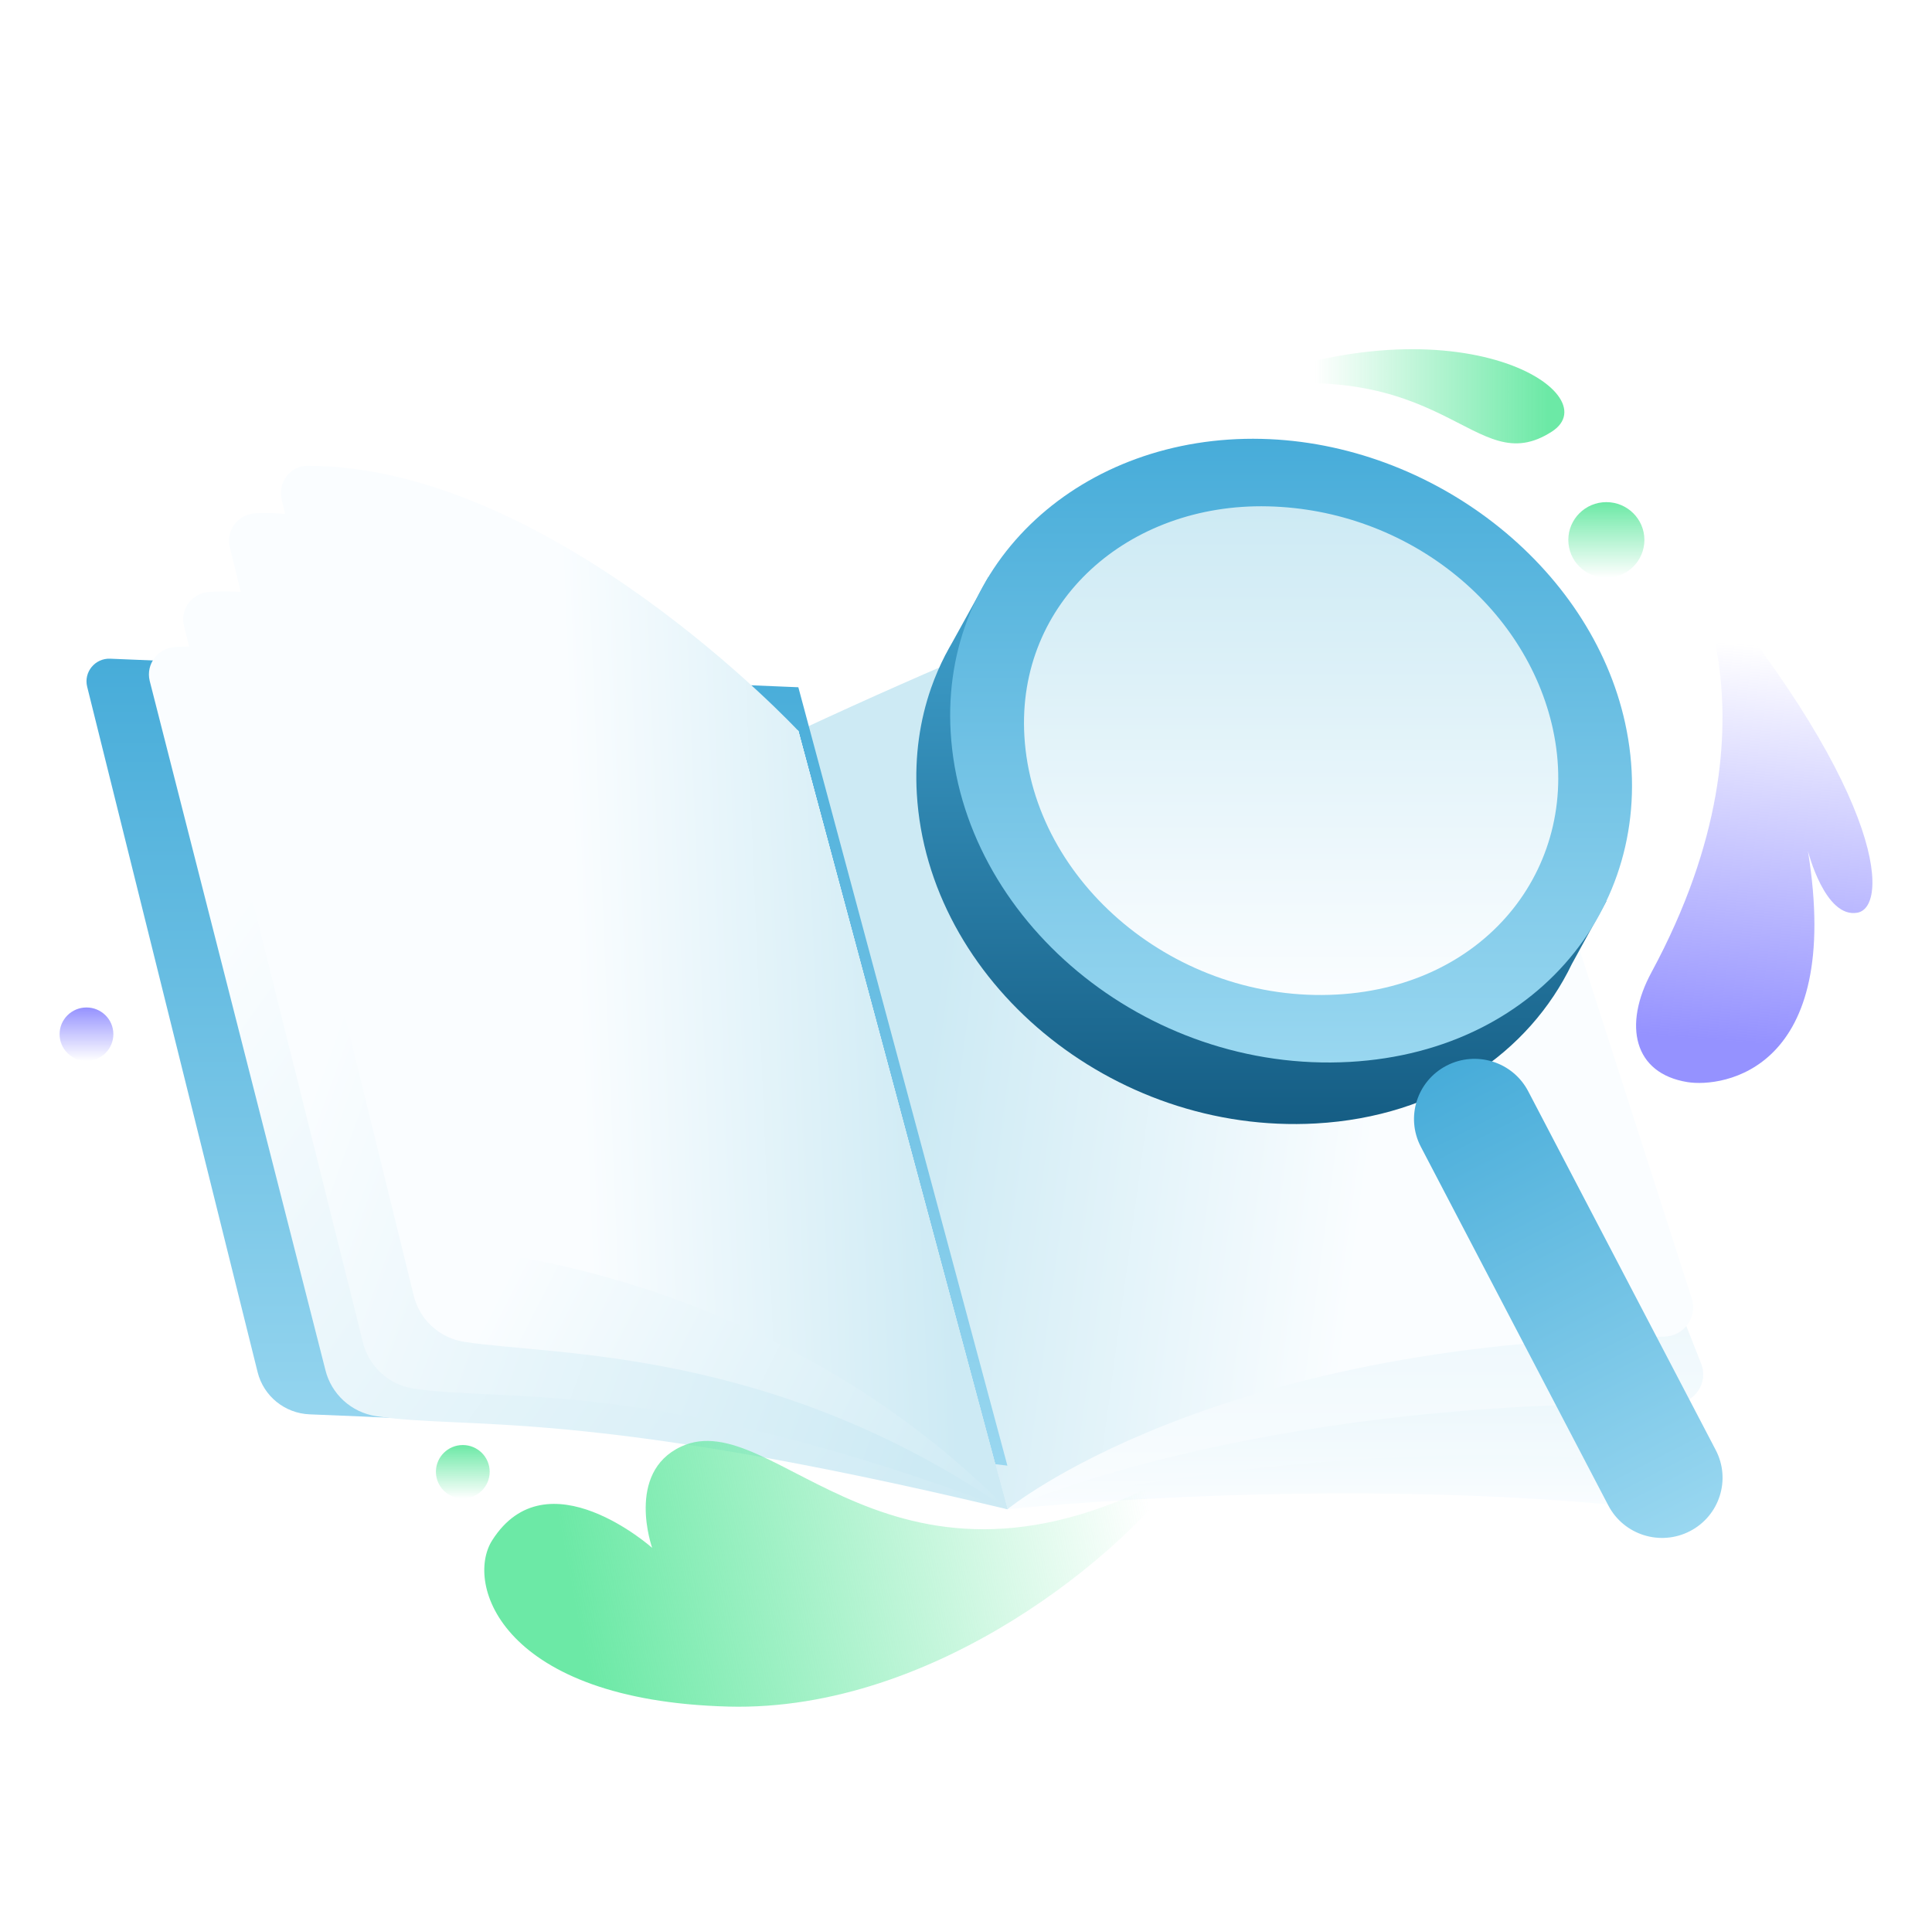 <svg width="177" height="176" viewBox="0 0 177 176" fill="none" xmlns="http://www.w3.org/2000/svg">
<g clip-path="url(#clip0_1886_86535)">
<path d="M92.292 134.286C92.292 134.286 140.545 135.344 153.887 137.956L137.109 105.798L94.66 114.038L92.292 134.286Z" fill="url(#paint0_linear_1886_86535)"/>
<g filter="url(#filter0_d_1886_86535)">
<path d="M92.292 134.285C92.292 134.285 122.556 131.018 151.864 134.285L134.684 106.602L95.67 120.444L92.292 134.285Z" fill="url(#paint1_linear_1886_86535)"/>
</g>
<g filter="url(#filter1_d_1886_86535)">
<path d="M92.292 134.286C92.292 134.286 126.598 126.097 156.111 130.721L147.016 100.948C147.016 100.948 95.587 106.496 92.295 134.289L92.292 134.286Z" fill="url(#paint2_linear_1886_86535)"/>
</g>
<g filter="url(#filter2_d_1886_86535)">
<path d="M92.292 134.286C92.292 134.286 114.183 124.178 153.312 124.61C155.222 124.63 156.552 122.727 155.855 120.956L134.885 67.606L79.258 85.748L92.292 134.283V134.286Z" fill="url(#paint3_linear_1886_86535)"/>
</g>
<g filter="url(#filter3_d_1886_86535)">
<path d="M92.292 134.285C92.292 134.285 110.837 118.956 152.449 118.464C154.261 118.444 155.542 116.687 154.989 114.97L134.224 50.373C132.756 45.806 128.037 43.08 123.33 44.11C114.945 45.941 99.48 50.699 73.141 62.967L92.292 134.285Z" fill="url(#paint4_linear_1886_86535)"/>
</g>
<path d="M92.292 134.286C67.981 131.302 38.722 129.986 28.378 129.588C26.096 129.499 24.148 127.923 23.601 125.717L7.986 62.922C7.652 61.58 8.708 60.295 10.095 60.352L73.14 62.968L92.292 134.286Z" fill="url(#paint5_linear_1886_86535)"/>
<g filter="url(#filter4_d_1886_86535)">
<path d="M92.292 134.286L73.14 62.967C73.14 62.967 31.37 54.461 16.062 55.282C14.474 55.368 13.343 56.845 13.714 58.381L29.805 121.499C30.343 123.725 32.178 125.405 34.454 125.754C42.796 127.039 52.97 124.861 92.292 134.286Z" fill="url(#paint6_linear_1886_86535)"/>
</g>
<g filter="url(#filter5_d_1886_86535)">
<path d="M92.292 134.285L73.141 62.967C73.141 62.967 34.509 49.405 19.202 50.229C17.614 50.315 16.483 51.792 16.854 53.328L33.243 118.973C33.782 121.199 35.617 122.878 37.893 123.227C46.235 124.512 59.873 122.037 92.292 134.285Z" fill="url(#paint7_linear_1886_86535)"/>
</g>
<g filter="url(#filter6_d_1886_86535)">
<path d="M92.292 134.286L73.141 62.968C73.141 62.968 38.702 42.208 23.397 43.029C21.809 43.114 20.678 44.591 21.049 46.127L37.899 114.693C38.437 116.919 40.273 118.599 42.549 118.948C50.89 120.232 70.761 119.471 92.292 134.286Z" fill="url(#paint8_linear_1886_86535)"/>
</g>
<g filter="url(#filter7_d_1886_86535)">
<path d="M92.292 134.286L73.141 62.968C73.141 62.968 50.505 38.66 28.156 38.68C26.565 38.68 25.437 40.242 25.808 41.778L41.498 106.702C42.036 108.928 43.872 110.607 46.148 110.957C54.49 112.241 75.264 117.054 92.292 134.286Z" fill="url(#paint9_linear_1886_86535)"/>
</g>
<path d="M153.887 50.192C153.887 50.192 164.237 65.13 151.298 89.089C148.691 93.915 149.649 98.356 154.609 99.148C157.766 99.652 168.898 98.161 165.635 77.976C165.635 77.976 167.198 84.188 170.179 83.621C173.16 83.055 172.662 72.088 153.89 50.19L153.887 50.192Z" fill="url(#paint10_linear_1886_86535)"/>
<path d="M88.336 45.638C88.336 45.638 101.695 25.482 137.881 29.384C145.169 30.171 150.199 26.777 148.705 20.297C147.753 16.174 140.341 3.265 116.937 17.35C116.937 17.35 123.859 12.332 121.67 8.959C119.48 5.585 106.124 11.674 88.336 45.635V45.638Z" fill="url(#paint11_linear_1886_86535)"/>
<path d="M111.817 35.899C132.655 31.948 134.919 44.213 142.17 39.547C147.597 36.056 133.184 26.769 111.817 35.899Z" fill="url(#paint12_linear_1886_86535)"/>
<path d="M113.803 130.504C107.231 150.523 95.823 146.955 96.309 155.41C96.671 161.736 111.346 153.327 113.803 130.504Z" fill="url(#paint13_linear_1886_86535)"/>
<path d="M147.166 52.936C149.09 52.936 150.651 51.385 150.651 49.472C150.651 47.558 149.09 46.007 147.166 46.007C145.242 46.007 143.682 47.558 143.682 49.472C143.682 51.385 145.242 52.936 147.166 52.936Z" fill="url(#paint14_linear_1886_86535)"/>
<path d="M42.4 137.299C43.76 137.299 44.862 136.202 44.862 134.849C44.862 133.497 43.76 132.4 42.4 132.4C41.039 132.4 39.937 133.497 39.937 134.849C39.937 136.202 41.039 137.299 42.4 137.299Z" fill="url(#paint15_linear_1886_86535)"/>
<path d="M7.923 97.206C9.283 97.206 10.386 96.109 10.386 94.757C10.386 93.404 9.283 92.308 7.923 92.308C6.563 92.308 5.46 93.404 5.46 94.757C5.46 96.109 6.563 97.206 7.923 97.206Z" fill="url(#paint16_linear_1886_86535)"/>
<path d="M108.221 134.758C103.266 142.002 85.829 156.871 66.712 156.362C45.964 155.807 42.557 145.118 45.092 141.13C50.107 133.236 59.749 141.822 59.749 141.822C59.749 141.822 57.286 134.921 62.396 132.543C71.031 128.526 81.689 149.573 108.221 134.758Z" fill="url(#paint17_linear_1886_86535)"/>
<path d="M147.165 82.567L146.04 81.977C146.601 78.773 146.547 75.374 145.793 71.915C142.639 57.455 128.08 46.216 112.471 45.85C104.207 45.656 96.778 48.52 91.573 53.435L90.54 52.894L87.222 58.897C87.029 59.229 86.842 59.566 86.664 59.907L86.606 60.01C86.108 60.977 85.674 61.981 85.308 63.022C84.267 65.998 83.792 69.257 83.994 72.724C84.995 89.845 101.81 103.982 120.556 102.935C131.694 102.311 140.102 96.448 144.006 88.323L147.163 82.569L147.165 82.567Z" fill="url(#paint18_linear_1886_86535)"/>
<path d="M148.892 66.278C152.302 81.902 141.471 96.299 123.658 97.295C104.912 98.345 88.097 84.208 87.096 67.085C86.175 51.352 99.255 39.827 115.57 40.211C131.179 40.577 145.739 51.815 148.892 66.275V66.278Z" fill="url(#paint19_linear_1886_86535)"/>
<path d="M142.271 66.819C144.941 79.064 136.456 90.342 122.498 91.123C107.809 91.945 94.634 80.866 93.849 67.451C93.126 55.122 103.378 46.09 116.162 46.393C128.946 46.696 139.802 55.489 142.274 66.819H142.271Z" fill="url(#paint20_linear_1886_86535)"/>
<path d="M140.007 99.987C138.595 97.285 135.248 96.232 132.532 97.636C129.815 99.04 128.758 102.368 130.17 105.07L147.348 137.939C148.761 140.641 152.107 141.693 154.824 140.289C157.54 138.886 158.598 135.557 157.186 132.856L140.007 99.987Z" fill="url(#paint21_linear_1886_86535)"/>
</g>
<defs>
<filter id="filter0_d_1886_86535" x="64.292" y="82.602" width="115.572" height="83.684" filterUnits="userSpaceOnUse" color-interpolation-filters="sRGB">
<feFlood flood-opacity="0" result="BackgroundImageFix"/>
<feColorMatrix in="SourceAlpha" type="matrix" values="0 0 0 0 0 0 0 0 0 0 0 0 0 0 0 0 0 0 127 0" result="hardAlpha"/>
<feOffset dy="4"/>
<feGaussianBlur stdDeviation="14"/>
<feComposite in2="hardAlpha" operator="out"/>
<feColorMatrix type="matrix" values="0 0 0 0 0.239 0 0 0 0 0.56 0 0 0 0 0.691 0 0 0 0.1 0"/>
<feBlend mode="normal" in2="BackgroundImageFix" result="effect1_dropShadow_1886_86535"/>
<feBlend mode="normal" in="SourceGraphic" in2="effect1_dropShadow_1886_86535" result="shape"/>
</filter>
<filter id="filter1_d_1886_86535" x="64.292" y="76.948" width="119.819" height="89.34" filterUnits="userSpaceOnUse" color-interpolation-filters="sRGB">
<feFlood flood-opacity="0" result="BackgroundImageFix"/>
<feColorMatrix in="SourceAlpha" type="matrix" values="0 0 0 0 0 0 0 0 0 0 0 0 0 0 0 0 0 0 127 0" result="hardAlpha"/>
<feOffset dy="4"/>
<feGaussianBlur stdDeviation="14"/>
<feComposite in2="hardAlpha" operator="out"/>
<feColorMatrix type="matrix" values="0 0 0 0 0.239 0 0 0 0 0.56 0 0 0 0 0.691 0 0 0 0.1 0"/>
<feBlend mode="normal" in2="BackgroundImageFix" result="effect1_dropShadow_1886_86535"/>
<feBlend mode="normal" in="SourceGraphic" in2="effect1_dropShadow_1886_86535" result="shape"/>
</filter>
<filter id="filter2_d_1886_86535" x="51.258" y="43.605" width="132.785" height="122.681" filterUnits="userSpaceOnUse" color-interpolation-filters="sRGB">
<feFlood flood-opacity="0" result="BackgroundImageFix"/>
<feColorMatrix in="SourceAlpha" type="matrix" values="0 0 0 0 0 0 0 0 0 0 0 0 0 0 0 0 0 0 127 0" result="hardAlpha"/>
<feOffset dy="4"/>
<feGaussianBlur stdDeviation="14"/>
<feComposite in2="hardAlpha" operator="out"/>
<feColorMatrix type="matrix" values="0 0 0 0 0.239 0 0 0 0 0.56 0 0 0 0 0.691 0 0 0 0.1 0"/>
<feBlend mode="normal" in2="BackgroundImageFix" result="effect1_dropShadow_1886_86535"/>
<feBlend mode="normal" in="SourceGraphic" in2="effect1_dropShadow_1886_86535" result="shape"/>
</filter>
<filter id="filter3_d_1886_86535" x="45.141" y="19.893" width="137.979" height="146.393" filterUnits="userSpaceOnUse" color-interpolation-filters="sRGB">
<feFlood flood-opacity="0" result="BackgroundImageFix"/>
<feColorMatrix in="SourceAlpha" type="matrix" values="0 0 0 0 0 0 0 0 0 0 0 0 0 0 0 0 0 0 127 0" result="hardAlpha"/>
<feOffset dy="4"/>
<feGaussianBlur stdDeviation="14"/>
<feComposite in2="hardAlpha" operator="out"/>
<feColorMatrix type="matrix" values="0 0 0 0 0.239 0 0 0 0 0.56 0 0 0 0 0.691 0 0 0 0.1 0"/>
<feBlend mode="normal" in2="BackgroundImageFix" result="effect1_dropShadow_1886_86535"/>
<feBlend mode="normal" in="SourceGraphic" in2="effect1_dropShadow_1886_86535" result="shape"/>
</filter>
<filter id="filter4_d_1886_86535" x="-14.356" y="31.227" width="134.648" height="135.06" filterUnits="userSpaceOnUse" color-interpolation-filters="sRGB">
<feFlood flood-opacity="0" result="BackgroundImageFix"/>
<feColorMatrix in="SourceAlpha" type="matrix" values="0 0 0 0 0 0 0 0 0 0 0 0 0 0 0 0 0 0 127 0" result="hardAlpha"/>
<feOffset dy="4"/>
<feGaussianBlur stdDeviation="14"/>
<feComposite in2="hardAlpha" operator="out"/>
<feColorMatrix type="matrix" values="0 0 0 0 0.239 0 0 0 0 0.56 0 0 0 0 0.691 0 0 0 0.1 0"/>
<feBlend mode="normal" in2="BackgroundImageFix" result="effect1_dropShadow_1886_86535"/>
<feBlend mode="normal" in="SourceGraphic" in2="effect1_dropShadow_1886_86535" result="shape"/>
</filter>
<filter id="filter5_d_1886_86535" x="-11.217" y="26.193" width="131.509" height="140.092" filterUnits="userSpaceOnUse" color-interpolation-filters="sRGB">
<feFlood flood-opacity="0" result="BackgroundImageFix"/>
<feColorMatrix in="SourceAlpha" type="matrix" values="0 0 0 0 0 0 0 0 0 0 0 0 0 0 0 0 0 0 127 0" result="hardAlpha"/>
<feOffset dy="4"/>
<feGaussianBlur stdDeviation="14"/>
<feComposite in2="hardAlpha" operator="out"/>
<feColorMatrix type="matrix" values="0 0 0 0 0.239 0 0 0 0 0.56 0 0 0 0 0.691 0 0 0 0.1 0"/>
<feBlend mode="normal" in2="BackgroundImageFix" result="effect1_dropShadow_1886_86535"/>
<feBlend mode="normal" in="SourceGraphic" in2="effect1_dropShadow_1886_86535" result="shape"/>
</filter>
<filter id="filter6_d_1886_86535" x="-7.021" y="19.005" width="127.313" height="147.281" filterUnits="userSpaceOnUse" color-interpolation-filters="sRGB">
<feFlood flood-opacity="0" result="BackgroundImageFix"/>
<feColorMatrix in="SourceAlpha" type="matrix" values="0 0 0 0 0 0 0 0 0 0 0 0 0 0 0 0 0 0 127 0" result="hardAlpha"/>
<feOffset dy="4"/>
<feGaussianBlur stdDeviation="14"/>
<feComposite in2="hardAlpha" operator="out"/>
<feColorMatrix type="matrix" values="0 0 0 0 0.239 0 0 0 0 0.56 0 0 0 0 0.691 0 0 0 0.1 0"/>
<feBlend mode="normal" in2="BackgroundImageFix" result="effect1_dropShadow_1886_86535"/>
<feBlend mode="normal" in="SourceGraphic" in2="effect1_dropShadow_1886_86535" result="shape"/>
</filter>
<filter id="filter7_d_1886_86535" x="-2.263" y="14.68" width="122.555" height="151.606" filterUnits="userSpaceOnUse" color-interpolation-filters="sRGB">
<feFlood flood-opacity="0" result="BackgroundImageFix"/>
<feColorMatrix in="SourceAlpha" type="matrix" values="0 0 0 0 0 0 0 0 0 0 0 0 0 0 0 0 0 0 127 0" result="hardAlpha"/>
<feOffset dy="4"/>
<feGaussianBlur stdDeviation="14"/>
<feComposite in2="hardAlpha" operator="out"/>
<feColorMatrix type="matrix" values="0 0 0 0 0.239 0 0 0 0 0.56 0 0 0 0 0.691 0 0 0 0.1 0"/>
<feBlend mode="normal" in2="BackgroundImageFix" result="effect1_dropShadow_1886_86535"/>
<feBlend mode="normal" in="SourceGraphic" in2="effect1_dropShadow_1886_86535" result="shape"/>
</filter>
<linearGradient id="paint0_linear_1886_86535" x1="123.09" y1="105.798" x2="123.09" y2="137.956" gradientUnits="userSpaceOnUse">
<stop stop-color="#47ACD9"/>
<stop offset="1" stop-color="#99D7F0"/>
</linearGradient>
<linearGradient id="paint1_linear_1886_86535" x1="122.078" y1="106.602" x2="122.078" y2="134.285" gradientUnits="userSpaceOnUse">
<stop stop-color="#CDEAF4"/>
<stop offset="1" stop-color="#FAFDFF"/>
</linearGradient>
<linearGradient id="paint2_linear_1886_86535" x1="124.202" y1="100.948" x2="124.202" y2="134.289" gradientUnits="userSpaceOnUse">
<stop stop-color="#CDEAF4"/>
<stop offset="1" stop-color="#FAFDFF"/>
</linearGradient>
<linearGradient id="paint3_linear_1886_86535" x1="117.65" y1="67.606" x2="117.65" y2="134.286" gradientUnits="userSpaceOnUse">
<stop stop-color="#CDEAF4"/>
<stop offset="1" stop-color="#FAFDFF"/>
</linearGradient>
<linearGradient id="paint4_linear_1886_86535" x1="83.381" y1="104.062" x2="124.551" y2="109.602" gradientUnits="userSpaceOnUse">
<stop stop-color="#CDEAF4"/>
<stop offset="1" stop-color="#FAFDFF"/>
</linearGradient>
<linearGradient id="paint5_linear_1886_86535" x1="50.108" y1="60.351" x2="50.108" y2="134.286" gradientUnits="userSpaceOnUse">
<stop stop-color="#47ACD9"/>
<stop offset="1" stop-color="#99D7F0"/>
</linearGradient>
<linearGradient id="paint6_linear_1886_86535" x1="92.291" y1="134.286" x2="19.542" y2="81.856" gradientUnits="userSpaceOnUse">
<stop stop-color="#CDEAF4"/>
<stop offset="1" stop-color="#FAFDFF"/>
</linearGradient>
<linearGradient id="paint7_linear_1886_86535" x1="89.056" y1="116.946" x2="28.665" y2="95.007" gradientUnits="userSpaceOnUse">
<stop stop-color="#CDEAF4"/>
<stop offset="1" stop-color="#FAFDFF"/>
</linearGradient>
<linearGradient id="paint8_linear_1886_86535" x1="92.292" y1="134.286" x2="47.072" y2="111.177" gradientUnits="userSpaceOnUse">
<stop stop-color="#CDEAF4"/>
<stop offset="1" stop-color="#FAFDFF"/>
</linearGradient>
<linearGradient id="paint9_linear_1886_86535" x1="86.153" y1="89.25" x2="53.113" y2="90.623" gradientUnits="userSpaceOnUse">
<stop stop-color="#CDEAF4"/>
<stop offset="1" stop-color="#FAFDFF"/>
</linearGradient>
<linearGradient id="paint10_linear_1886_86535" x1="155.921" y1="95.226" x2="158.819" y2="58.933" gradientUnits="userSpaceOnUse">
<stop stop-color="#9592FF"/>
<stop offset="1" stop-color="#9592FF" stop-opacity="0"/>
</linearGradient>
<linearGradient id="paint11_linear_1886_86535" x1="148.968" y1="13.641" x2="94.984" y2="32.638" gradientUnits="userSpaceOnUse">
<stop stop-color="white"/>
<stop offset="1" stop-color="white" stop-opacity="0"/>
</linearGradient>
<linearGradient id="paint12_linear_1886_86535" x1="141.802" y1="36.309" x2="120.49" y2="36.309" gradientUnits="userSpaceOnUse">
<stop stop-color="#6CE9A6"/>
<stop offset="1" stop-color="#6CE9A6" stop-opacity="0"/>
</linearGradient>
<linearGradient id="paint13_linear_1886_86535" x1="99.18" y1="157.45" x2="110.812" y2="140.725" gradientUnits="userSpaceOnUse">
<stop stop-color="white"/>
<stop offset="1" stop-color="white" stop-opacity="0"/>
</linearGradient>
<linearGradient id="paint14_linear_1886_86535" x1="147.166" y1="46.007" x2="147.166" y2="52.936" gradientUnits="userSpaceOnUse">
<stop stop-color="#6CE9A6"/>
<stop offset="1" stop-color="#6CE9A6" stop-opacity="0"/>
</linearGradient>
<linearGradient id="paint15_linear_1886_86535" x1="42.4" y1="132.4" x2="42.4" y2="137.299" gradientUnits="userSpaceOnUse">
<stop stop-color="#6CE9A6"/>
<stop offset="1" stop-color="#6CE9A6" stop-opacity="0"/>
</linearGradient>
<linearGradient id="paint16_linear_1886_86535" x1="7.923" y1="92.308" x2="7.923" y2="97.206" gradientUnits="userSpaceOnUse">
<stop stop-color="#9592FF"/>
<stop offset="1" stop-color="#9592FF" stop-opacity="0"/>
</linearGradient>
<linearGradient id="paint17_linear_1886_86535" x1="52.827" y1="147.939" x2="105.286" y2="138.03" gradientUnits="userSpaceOnUse">
<stop stop-color="#6CE9A6"/>
<stop offset="1" stop-color="#6CE9A6" stop-opacity="0"/>
</linearGradient>
<linearGradient id="paint18_linear_1886_86535" x1="115.557" y1="45.841" x2="115.557" y2="102.989" gradientUnits="userSpaceOnUse">
<stop stop-color="#47ACD9"/>
<stop offset="1" stop-color="#155D84"/>
</linearGradient>
<linearGradient id="paint19_linear_1886_86535" x1="118.284" y1="40.201" x2="118.284" y2="97.35" gradientUnits="userSpaceOnUse">
<stop stop-color="#47ACD9"/>
<stop offset="1" stop-color="#99D7F0"/>
</linearGradient>
<linearGradient id="paint20_linear_1886_86535" x1="118.287" y1="46.386" x2="118.287" y2="91.166" gradientUnits="userSpaceOnUse">
<stop stop-color="#CDEAF4"/>
<stop offset="1" stop-color="#FAFDFF"/>
</linearGradient>
<linearGradient id="paint21_linear_1886_86535" x1="132.532" y1="97.636" x2="154.626" y2="140.392" gradientUnits="userSpaceOnUse">
<stop stop-color="#47ACD9"/>
<stop offset="1" stop-color="#99D7F0"/>
</linearGradient>
<clipPath id="clip0_1886_86535">
<rect width="166.08" height="149.306" fill="white" transform="translate(5.46 8.144)"/>
</clipPath>
</defs>
</svg>
